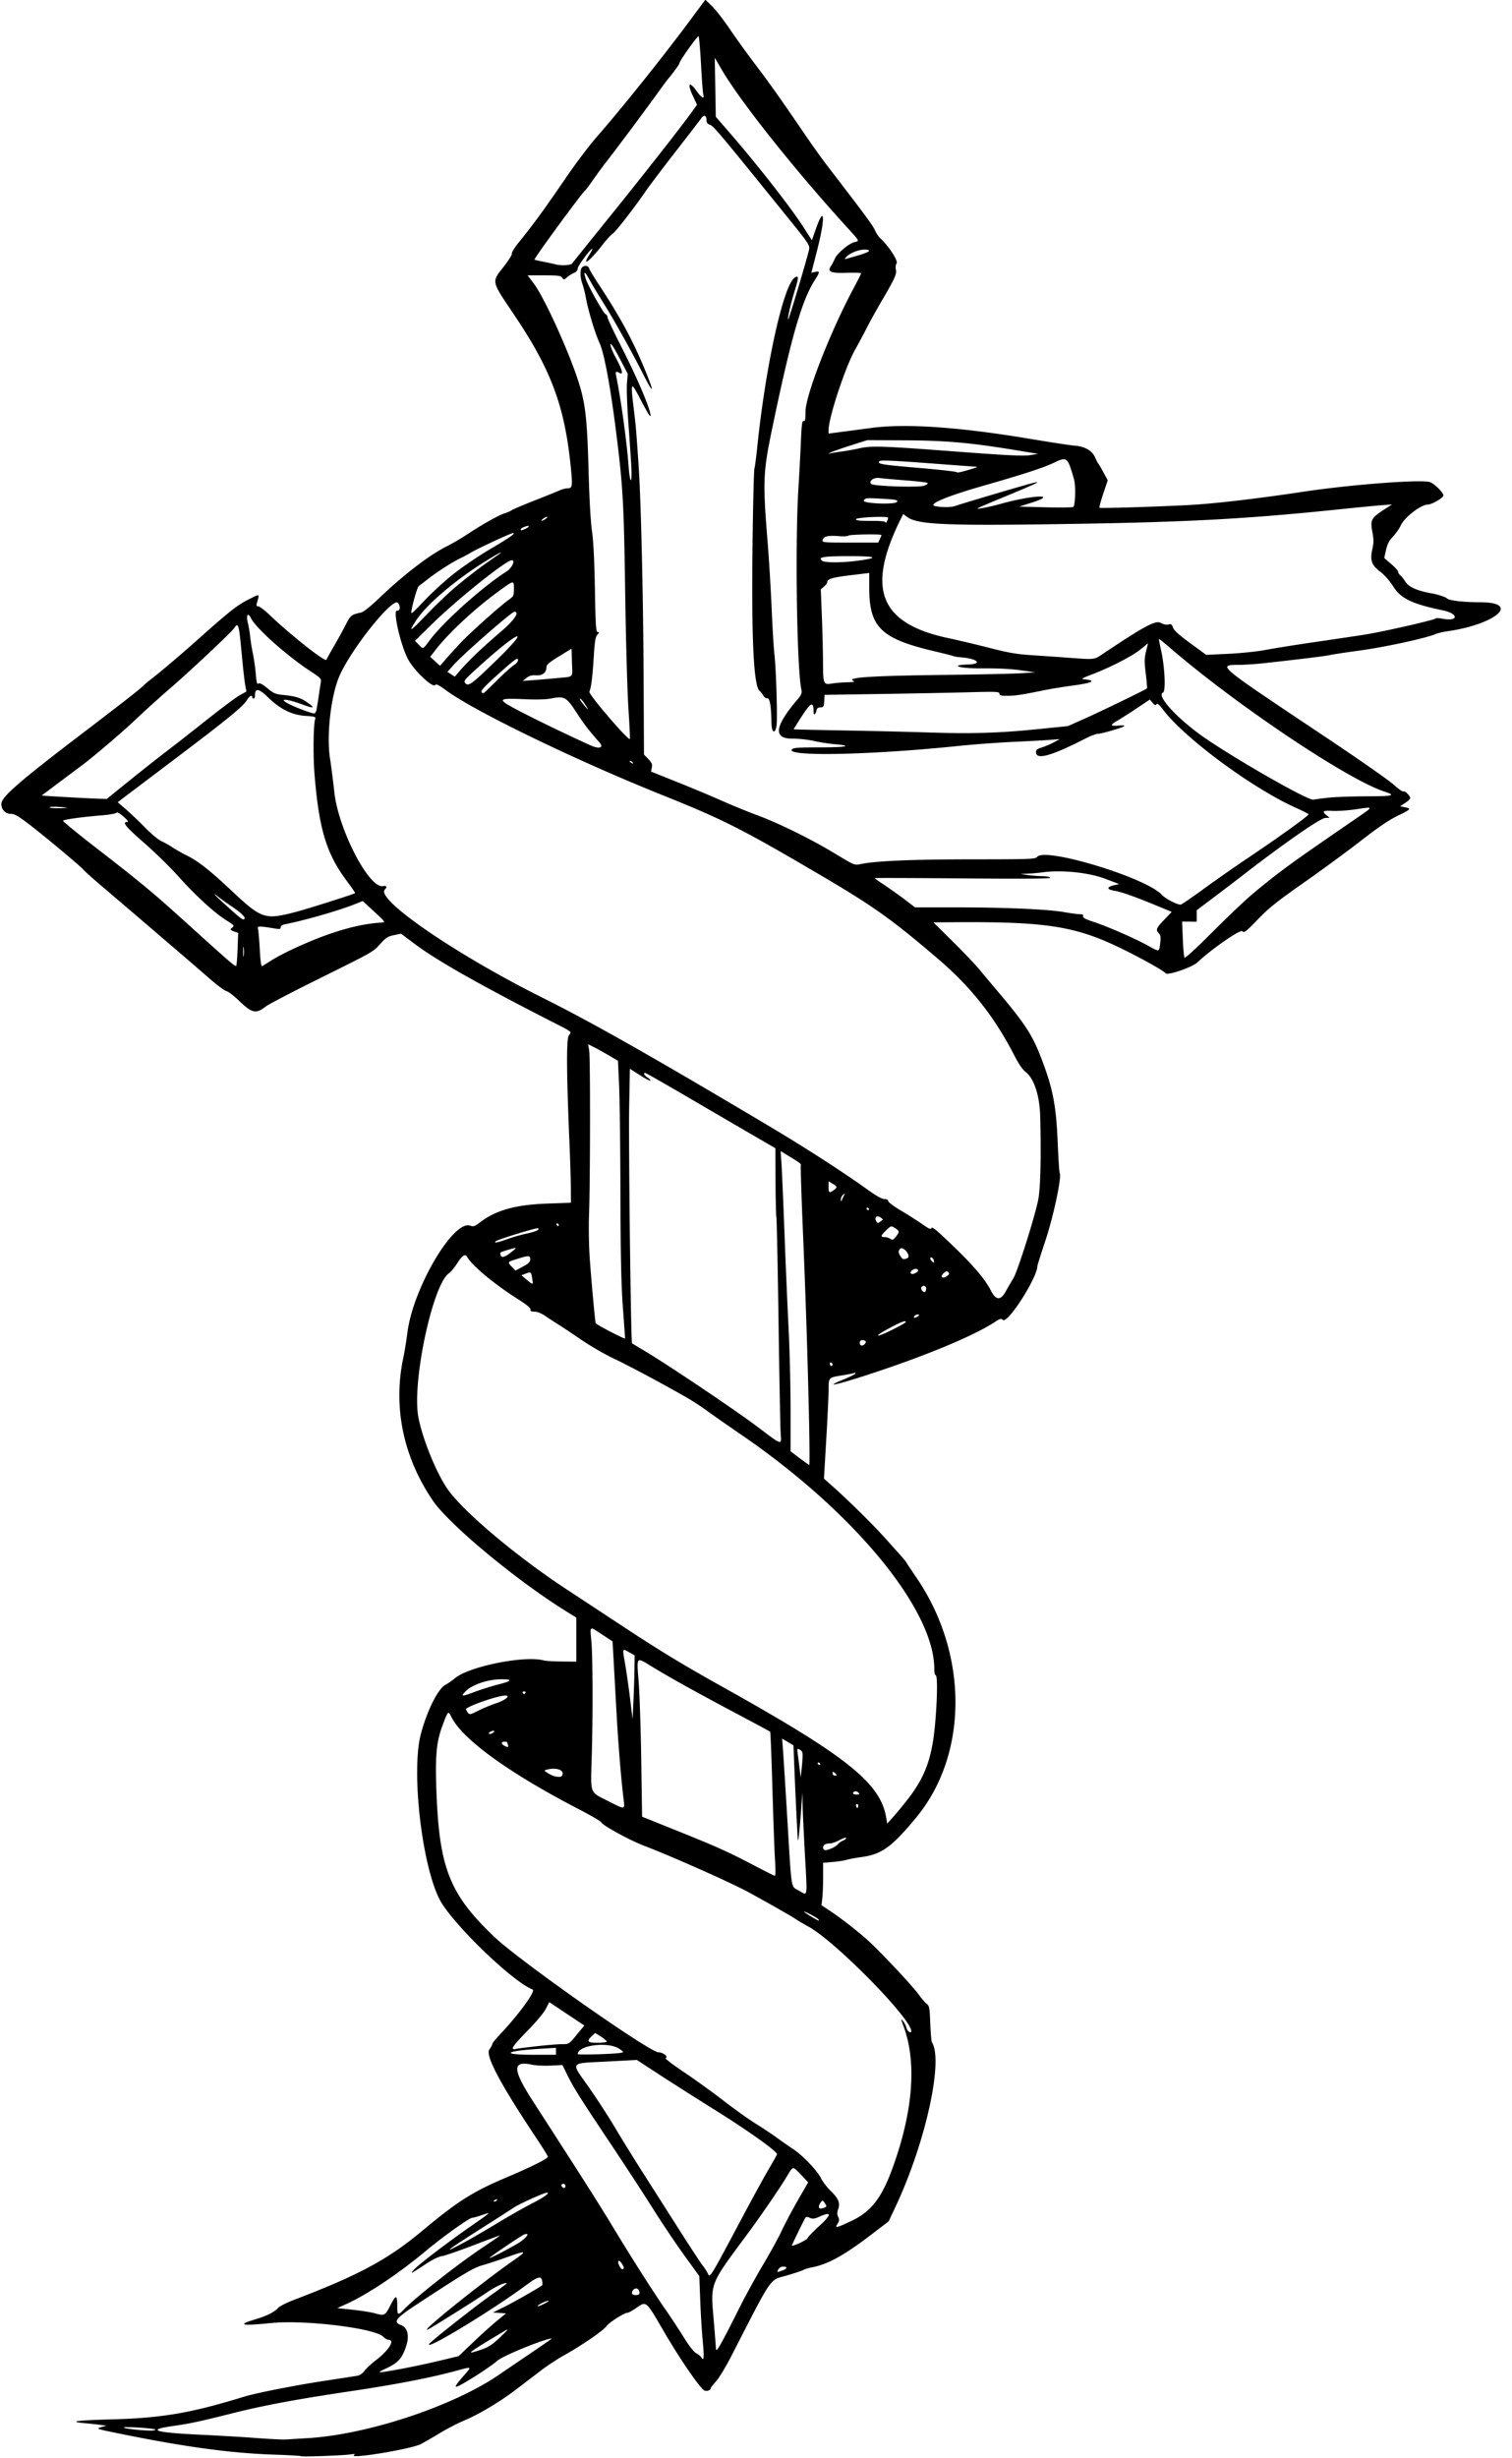 <?xml version="1.0"?>
<svg xmlns="http://www.w3.org/2000/svg" width="1045.313" height="1698.75" viewBox="0 0 1045.313 1698.75">
  <path d="M208.125 1697.58c-.258-.258-8.663-.737-18.68-1.066-30.438-.998-63.261-5.531-110.189-15.218-12.82-2.646-13.076-2.76-8.812-3.922l3.15-.858-4.219-.57c-2.32-.313-7.066-.828-10.547-1.145-12.226-1.111-6.094-2.01 18.055-2.645 34.913-.919 55-4.341 91.623-15.613 8.71-2.68 35.727-7.996 56.963-11.208 10.312-1.56 20.015-3.058 21.562-3.33 1.711-.3 3.691-1.676 5.056-3.515 1.234-1.662 4.73-4.909 7.768-7.215 8.876-6.739 13.474-14.088 8.813-14.088-.861 0-2.553-.987-3.76-2.194-5.891-5.891-54.176-11.775-77.408-9.433-20.821 2.1-24.014 1.354-10.968-2.56 7.914-2.374 13.512-5.186 15.805-7.938.903-1.083 5.774-3.547 10.824-5.476 45.127-17.23 64.98-27.92 88.87-47.851 24.454-20.402 34.715-26.902 58.125-36.82 17.445-7.391 28.594-12.977 28.594-14.327 0-.522-3.721-6.529-8.269-13.347-24.626-36.92-35.116-56.723-32.162-60.718 1.096-1.484 1.994-3.173 1.994-3.754 0-.58 2.466-3.656 5.48-6.835 12.993-13.697 24.783-29.947 22.41-30.883-14.282-5.639-56.372-46.492-64.438-62.545-12.38-24.642-19.563-89.247-12.721-114.418 4.461-16.414 11.867-31.067 17.036-33.706 1.485-.758 4.373-2.77 6.416-4.47 9.916-8.248 48.481-15.948 61.546-12.289 1.231.345 6.774.67 12.317.721l10.079.094-.008-15.234-.008-15.235-6.404-3.95c-34.381-21.208-81.517-60.295-92.856-76.999-20.502-30.204-27.592-64.89-20.245-99.05.776-3.61 2.017-11.293 2.759-17.074 3.925-30.614 31.732-77.93 43.364-73.79 2.28.81 3.159.517 6.835-2.286 11.09-8.455 24.518-12.19 46.64-12.975l16.173-.574-.036-9.932c-.02-5.463-.433-19.214-.916-30.558-2.088-48.967-2.246-72.396-.507-75.05 1.983-3.027 3.564-1.81-14.063-10.829-48.987-25.066-77.478-41.257-92.637-52.645l-9.254-6.95-4.934 1.018c-4.196.867-5.595 1.755-9.348 5.94-5.156 5.748-4.013 5.101-44.555 25.211-17.273 8.568-32.883 16.727-34.687 18.13-6.876 5.35-9.452 4.773-18.75-4.192-3.352-3.232-7.181-6.127-8.51-6.435-1.329-.307-6.602-4.233-11.719-8.724-8.677-7.617-45.273-38.995-73.068-62.651-6.658-5.666-12.753-11.082-13.545-12.036-2.136-2.572-25.846-22.458-37.351-31.327-7.816-6.024-10.698-7.73-13.073-7.734-4.006-.008-6.797-2.842-6.797-6.902 0-4.724 11.94-15.153 54.375-47.498 29.472-22.463 41.54-31.866 43.125-33.6.774-.847 3.305-3.001 5.625-4.787 7.175-5.524 20.527-16.858 33.75-28.652 20.916-18.654 26.375-22.943 34.086-26.777 8.072-4.014 7.574-4.249 5.656 2.662-.443 1.595-.193 2.11 1.021 2.11.884 0 4.414 2.688 7.844 5.973 14.25 13.647 38.602 32.865 39.237 30.964.189-.567 2.527-4.786 5.194-9.375 2.668-4.589 6.345-11.273 8.172-14.854 3.364-6.593 3.775-6.919 10.675-8.447 1.611-.357 6.633-4.378 12.69-10.16 16.954-16.183 34.407-29.535 46.582-35.633 3.644-1.826 10.036-5.568 14.205-8.316 10.65-7.02 21.67-13.204 25.84-14.497 1.95-.605 4.07-1.536 4.713-2.07.642-.532 7.695-3.535 15.673-6.673 7.979-3.137 15.891-6.328 17.585-7.09 1.693-.761 4.132-1.385 5.42-1.385 3.445 0 3.61-1.493 1.913-17.388-4.298-40.248-13.72-65.163-38.657-102.21-16.268-24.169-15.936-22.692-7.53-33.456 3.44-4.406 6.04-8.58 5.776-9.276-.264-.695 1.949-4.232 4.916-7.861 9.112-11.142 18.153-23.52 31.472-43.09 7.019-10.313 16.83-23.39 21.804-29.063 17.645-20.122 46.807-56.567 65.923-82.387l9.635-13.013 4.671 4.575c2.57 2.517 8.088 9.638 12.263 15.825 4.174 6.188 12.084 17.157 17.577 24.375 9.68 12.72 17.868 24.285 35.184 49.688 4.57 6.703 11.068 15.773 14.44 20.156 25.648 33.329 31.506 41.244 33 44.59.937 2.094 2.579 4.601 3.65 5.571 5.727 5.183 12.55 15.597 11.413 17.42-.624.999-.87 2.875-.545 4.167.777 3.098-.497 5.985-9.294 21.065-4.06 6.96-8.866 15.61-10.68 19.218-1.813 3.61-5.54 10.57-8.28 15.47-6.81 12.168-18.23 46.84-18.24 55.379l-.004 2.411 8.672-1.138c4.77-.627 14.156-1.87 20.86-2.763 24.006-3.198 60.747-.66 110.156 7.61 14.18 2.373 27.68 4.437 30 4.586 7.241.465 12.46 3.37 14.544 8.094.996 2.256 2.062 4.312 2.37 4.57.308.258 1.875 2.919 3.48 5.914l2.921 5.444-3.132 9.32c-1.723 5.126-2.856 9.468-2.517 9.648.997.532 50.914-1.112 66.709-2.197 17.39-1.195 45.252-4.538 74.062-8.888 32.297-4.875 80.077-8.57 87.319-6.753 3.165.794 10.232 7.852 9.575 9.563-.712 1.856-8.214 6.074-10.81 6.078-4.706.007-16.177 8.891-18.671 14.46-.941 2.1-3.328 5.518-5.304 7.597-2.702 2.841-3.9 5.152-4.832 9.313l-1.239 5.535 4.794 4.13c2.636 2.272 4.793 4.673 4.793 5.337 0 .664.69 1.78 1.534 2.48.844.7 2.506 2.812 3.693 4.694 2.187 3.464 8.54 6.201 18.21 7.847 3.869.658 9.647 2.564 10.313 3.4 1.185 1.49 11.514 2.703 22.994 2.703 28.616 0 10.591 15.489-23.462 20.16-2.579.354-6.165 1.265-7.97 2.024-6.577 2.768-34.648 8.826-51.562 11.127-9.539 1.298-19.031 2.739-21.093 3.201-3.335.748-20.663 2.878-46.118 5.668-4.739.52-11.7.995-15.468 1.056-16.243.263-18.655-1.783 59.242 50.254 22.43 14.983 43.41 29.638 46.625 32.566 3.214 2.928 6.285 5.052 6.823 4.719 1.006-.622 4.599 3.017 4.634 4.694.01.516-1.557 1.968-3.484 3.229l-3.504 2.29 3.094.648c4.87 1.018 4.592 1.365-4.67 5.865-6.203 3.014-13.632 8.054-25.612 17.376-9.281 7.222-27 20.224-39.375 28.893-18.494 12.955-24.155 17.474-31.794 25.377-8.427 8.72-9.438 9.486-10.843 8.215-1.478-1.338-21.568 12.641-30.957 21.542-3.535 3.351-20.627 9.234-21.95 7.555-1.447-1.839-15.797-9.9-30.081-16.9-31.97-15.665-52.053-18.87-115.386-18.417l-15.073.108 13.491 13.36c7.42 7.347 15.749 16.1 18.508 19.453 2.759 3.351 7.268 8.746 10.019 11.989 22.405 26.404 26.67 33.057 34.065 53.145 6.701 18.2 8.816 29.86 9.82 54.156.464 11.211 1.096 20.793 1.405 21.294 1.48 2.396-4.331 29.811-9.802 46.236-3.103 9.315-5.645 17.391-5.65 17.948-.068 8.017-20.484 39.94-23.789 37.197-1.311-1.088-2.04-.93-5.135 1.118-14.747 9.76-48.285 23.709-88.615 36.858-22.083 7.2-30.493 8.85-16.736 3.284 4.26-1.724 8.021-3.578 8.357-4.12.363-.588.048-.771-.777-.455-.762.293-4.734 1.065-8.826 1.715-8.819 1.403-8.818 1.401-8.814 9.79.002 3.61-.72 18.918-1.605 34.018l-1.61 27.455 6.514 5.782c10.635 9.442 28.22 26.834 36.267 35.87 4.133 4.641 8.83 9.882 10.437 11.646 1.607 1.765 3.347 3.94 3.866 4.834.519.893 3.63 5.564 6.913 10.378 35.988 52.764 35.866 122.173-.293 165.799-16.92 20.414-23.803 25.371-37.87 27.271-3.95.534-8.543 1.39-10.207 1.902-1.663.513-5.987 1.18-9.609 1.484l-6.585.552-.008 9.943c-.005 5.468-.263 12.065-.575 14.66l-.567 4.719 5.497 3.63c9.38 6.196 23.012 17.026 29.872 23.732 11.29 11.037 28.448 29.563 31.909 34.453 1.823 2.577 4.249 5.399 5.39 6.271 1.898 1.452 2.114 2.602 2.552 13.594.264 6.604.772 12.463 1.13 13.02 8.128 12.637-4.446 69.616-25.03 113.419l-4.871 10.369-11.634 8.882c-19.327 14.756-30.38 20.857-41.546 22.932-2.014.375-4.65 1.193-5.856 1.819-1.207.626-6.457 2.36-11.667 3.853-11.958 3.426-9.199-.607-38.058 55.632-3.823 7.449-8.615 15.35-10.65 17.557-2.035 2.208-3.7 4.4-3.7 4.872 0 1.2-2.535 2.044-4.211 1.4-2.752-1.055-17.078-21.895-28.133-40.923-12.47-21.466-11.964-21.039-19.09-16.137-2.624 1.805-5.268 3.282-5.875 3.282-2.322 0-12.631 6.527-14.669 9.287-2.388 3.236-17.087 13.32-29.412 20.18-4.46 2.482-11.632 7.205-15.938 10.496-4.305 3.29-11.834 9.04-16.73 12.775-11.45 8.737-25.815 17.355-36.123 21.67-4.48 1.875-12.212 5.879-17.185 8.897-4.972 3.019-10.829 6.399-13.014 7.511-6.747 3.435-50.015 10.566-46.182 7.612 1.106-.853.606-.965-2.344-.526-5.248.78-33.649 1.81-34.219 1.24zm4.219-12.421c41.363-2.388 100.614-21.958 132.489-43.76 3.959-2.708 13.92-9.474 22.136-15.036 8.216-5.562 14.755-10.111 14.531-10.109-4.625.047-33.544 11.795-37.454 15.216-2.566 2.245-9.38 7.016-15.141 10.603-15.9 9.899-16.998 9.953-8.753.431 6.317-7.293 6.727-7.024-5.648-3.704-17.551 4.71-41.012 9.251-70.285 13.605-38.923 5.789-61.514 9.985-83.364 15.486-22.903 5.766-29.351 7.147-41.229 8.826-18.682 2.641-13.016 4.513 18.186 6.01 12.118.58 27.938 1.487 35.157 2.014 17.026 1.243 22.705 1.498 26.718 1.201 1.805-.133 7.5-.486 12.657-.783zm-105.047-5.977c-1.01-.926-22.594-2.292-21.673-1.37.73.73 10.521 1.886 17.454 2.06 2.955.074 4.734-.217 4.219-.69zm169.816-41.889c7.174-1.317 19.101-3.847 26.505-5.624l13.462-3.23 9.893-9.445c5.441-5.195 12.809-11.84 16.372-14.766l6.48-5.322-4.522-.316-4.522-.316 7.969-3.93c7.194-3.547 26.25-14.492 26.25-15.077 0-6.855-1.903-6.81-11.482.268-23.853 17.626-69.946 45.556-66.811 40.484 1.136-1.837 32.011-26.191 43.35-34.194 5.79-4.085 10.407-7.548 10.26-7.695-.936-.936-7.887 2.27-13.817 6.371-5.557 3.844-32.916 21.079-39.313 24.765-12.18 7.019 33.165-29.759 58.503-47.45 9.053-6.32 8.268-6.593-5.146-1.784-5.885 2.11-13.471 4.605-16.857 5.545-6.25 1.734-12.35 5.356-44.703 26.54-15.267 9.997-17.444 12.67-12.002 14.74 5.791 2.201 6.553 9.389 2.04 19.246-2.395 5.234-5.123 7.605-12.923 11.236-6.275 2.921-5.124 2.917 11.014-.046zm208.616-20.48c-.55-5.724-1.286-17.894-1.635-27.046l-.634-16.638-10.358-14.3c-5.697-7.863-15.367-22.266-21.49-32.004-6.121-9.739-19.887-30.833-30.59-46.875-20.978-31.444-24.531-37.116-29.165-46.562l-3.014-6.142-8.187.391c-4.502.215-10.42-.087-13.15-.673-13.483-2.892-13.232 3.357 1.02 25.422 33.417 51.734 45.57 70.831 54.759 86.051 13.016 21.561 28.854 46.432 36.96 58.042 3.39 4.852 8.94 13.29 12.335 18.75 3.847 6.188 7.127 10.394 8.706 11.167 1.393.681 3.044 2.069 3.67 3.083 1.76 2.854 1.956-.357.773-12.666zm-139.787-1.59c4.765-4.5 5.97-6.006 3.745-4.68-27.19 16.199-28.648 17.327-17.574 13.604 5.741-1.93 7.897-3.321 13.829-8.923zm165.203-20.067c4.136-8.25 11.53-21.727 16.428-29.948 4.9-8.222 10.683-18.769 12.852-23.438 2.169-4.669 7.174-14.109 11.124-20.978l7.18-12.489-4.813-5.089c-5.94-6.281-5.55-6.312-9.783.77-5.218 8.73-18.24 27.705-28.471 41.485-24.813 33.421-24.424 32.441-22.383 56.428.87 10.214 1.62 19.837 1.667 21.384.098 3.24 2.998-1.795 16.2-28.125zm-241.078-2.113c3.805-7.467 4.582-7.15 4.608 1.879.015 5.232.598 5.443 4.29 1.548 8.084-8.527 37.844-31.93 55.52-43.66 6.473-4.296 11.505-7.81 11.182-7.81-.323 0-8.801 3.15-18.84 7.002-10.04 3.85-19.726 7.163-21.525 7.362-1.943.214-6.446 2.45-11.084 5.505-10.455 6.885-11.088 7.177-7.812 3.6 3.269-3.568 23.167-18.735 39.375-30.012 14.233-9.903 14.13-9.8 7.562-7.54-3.031 1.042-6.113 1.895-6.85 1.895-1.967 0-20.496 13.22-31.954 22.798-18.75 15.675-40.23 30.038-54.896 36.71l-6.451 2.934 10.67 1.135c5.868.625 12.779 1.73 15.357 2.456 6.699 1.887 7.017 1.717 10.848-5.802zm109.233-2.806c-.565-.565-6.827 2.293-7.535 3.438-.358.58 1.268.122 3.615-1.018 2.346-1.14 4.11-2.23 3.92-2.42zm62.708-4.886c.305-.495.028-1.744-.616-2.775-1.292-2.07-4.517-.347-4.517 2.413 0 1.439 4.28 1.74 5.133.362zm70.772-52.07c7.4-13.922 15.92-29.465 18.932-34.54 3.011-5.075 5.475-9.533 5.475-9.905 0-1.926-20.086-16.29-41.25-29.498-13.148-8.205-31.052-19.576-39.785-25.268l-15.88-10.35-21.11 1.114c-25.837 1.364-24.713-.236-12.278 17.48 5.716 8.144 13.925 20.779 18.243 28.078 4.317 7.3 13.085 21.482 19.482 31.518a82608.1 82608.1 0 0125.06 39.34c7.385 11.602 14.603 22.597 16.039 24.435 1.436 1.838 3.126 4.472 3.756 5.855 1.367 3 1.482 2.813 23.316-38.259zm28.018 36.002c3.522-1.228 3.874-2.72.641-2.72-1.351 0-2.727.778-3.314 1.874-1.171 2.189-1.175 2.187 2.673.846zm-109.569-2.017c-.011-.645-.846-2.227-1.854-3.516-2.083-2.663-2.744-.564-.905 2.874 1.09 2.037 2.791 2.432 2.76.642zm-73.857-16.347c6.317-3.633 9.923-8.417 4.889-6.486-1.855.712-23.824 15.528-23.824 16.068 0 .619 9.99-4.437 18.935-9.582zm-36.291-1.176c4.726-2.548 15.15-8.606 23.166-13.462 8.015-4.857 19.056-11.104 24.534-13.884 8.026-4.072 12.653-7.758 8.446-6.727-3.147.77-18.607 7.81-21.567 9.82-1.996 1.356-11.433 7.413-20.973 13.46-26.887 17.047-30.452 19.874-13.607 10.793zm237.17-2.771c.267-.842 3.653-4.4 7.523-7.906 9.28-8.404 9.616-10.93.945-7.095-3.679 1.628-4.87 1.783-6.83.89-1.86-.847-2.553-.817-3.193.138-.953 1.422-9.196 18.381-9.196 18.92 0 1.096 10.343-3.664 10.75-4.947zm30.499-12.046c13.574-6.412 20.881-15.902 28.5-37.012 14.011-38.817 16.605-72.534 7.486-97.289-2.018-5.48-2.058-5.857-.4-3.75 1.014 1.29 2.104 3.504 2.422 4.922.473 2.108 3.242 3.866 3.242 2.058 0-8.72-52.32-61.946-71.03-72.26-3.472-1.913-7.368-4.201-8.658-5.084-3.098-2.12-17.2-10.163-32.547-18.563-12.007-6.572-52.4-24.549-72.452-32.245-10.225-3.924-28.89-14.163-29.71-16.297-.258-.673-7.284-4.752-15.614-9.064-47.704-24.698-80.066-48.068-87.792-63.399-2.437-4.834-2.371-4.898-6.574 6.501-4.06 11.012-4.877 21.192-3.796 47.337 2.106 50.942 9.494 69.013 40.082 98.042 17.298 16.416 107.2 79.615 113.255 79.615 3.239 0 7.25 3.202 4.971 3.968-.676.228 4.888 4.506 12.365 9.507 7.477 5 19.885 13.945 27.573 19.877 7.689 5.93 17.814 13.152 22.5 16.047 4.687 2.895 11.474 7.418 15.083 10.05 3.61 2.634 8.383 5.968 10.607 7.41 6.381 4.136 16.566 14.717 19.214 19.96 1.33 2.632 4.313 6.593 6.629 8.8 5.474 5.217 6.889 8.535 5.398 12.659-.854 2.362-.86 3.65-.021 5.49.9 1.977.807 2.844-.523 4.875-2.036 3.107-.75 2.824 9.79-2.155zm-18.486-12.138c-1.459-2.227-1.62-2.266-2.781-.678-2.344 3.206-1.609 5.111 1.548 4.01 2.726-.95 2.75-1.017 1.233-3.332zm-226.677-2.152c.329-.532-.048-.689-.882-.369-1.624.623-1.921 1.295-.573 1.295.485 0 1.14-.417 1.455-.926zm47.35-9.855a1.41 1.41 0 00-1.406-1.406c-1.464 0-1.86 1.109-.781 2.187 1.079 1.08 2.188.683 2.188-.78zm-6.562-93.033v-2.39l-10.547.634c-25.357 1.526-28.201 4.182-4.453 4.16l15-.014v-2.39zm44.905 1.047c2.188-.45 2.157-.526-1.122-2.754-7.59-5.157-28.506-2.539-28.753 3.6-.03.741 25.709.013 29.875-.846zm-58.03-4.561c6.96-.78 14.787-1.42 17.391-1.42 4.715 0 4.758-.03 10.037-6.446l5.301-6.444-12.132-8.082-12.133-8.082-2.34 4.618c-1.352 2.667-6.706 9.078-12.67 15.169-10.36 10.581-12.256 13.483-8.22 12.578 1.16-.26 7.805-1.111 14.766-1.891zm48.16-3.1c.251-.407-1.434-1.936-3.744-3.398l-4.202-2.658-2.294 2.156c-3.851 3.617-3.025 4.641 3.743 4.641 3.322 0 6.245-.333 6.496-.74zm146.36-84.59c-.664-1.074-9.832-5.897-9.832-5.172 0 .414 9.41 6.097 10.133 6.12.16.01.024-.422-.3-.947zm-9.306-45.155c-.806-14.6-1.527-30.131-1.604-34.514l-.138-7.969-.666 9.375c-1 14.067-2.001 24.086-2.37 23.717-.276-.276-1.836-32.451-2.85-58.76l-.267-6.918-3.924-2.34-3.923-2.34.564 7.383c.31 4.06 1.65 25.313 2.975 47.227 3.168 52.34 2.32 47.126 8.211 50.534 6.078 3.516 5.715 5.832 3.992-25.395zm-20.638 4.627c-.38-5.801-1.196-28.143-1.814-49.65-.618-21.506-1.316-39.279-1.552-39.495-.236-.217-10.554-5.77-22.929-12.34-28.489-15.127-45.12-24.347-57.915-32.106-12.275-7.443-11.456-8.32-10.03 10.73.647 8.664 1.435 33.01 1.749 54.103l.571 38.351 22.5 9.038c28.844 11.586 37.167 15.313 54.375 24.35 7.735 4.06 14.44 7.425 14.9 7.475.482.053.544-4.371.145-10.456zm39.126-8.527c1.66-.694 3.632-2.003 4.384-2.91.753-.907 2.335-2.017 3.516-2.466 1.181-.45 2.148-1.26 2.148-1.8 0-.541-2 .082-4.446 1.383-2.445 1.302-5.363 2.367-6.485 2.367-3.274 0-5.006 1.007-5.006 2.912 0 2.095 1.744 2.247 5.889.514zm53.243-34.725c11.507-15.031 16.124-27.85 18.215-50.57 1.62-17.602 1.846-34.381.465-34.381-.516 0-.944-2.004-.951-4.454-.128-41.1-55.545-108.342-133.112-161.511-10.054-6.892-21.234-14.704-24.843-17.36-3.61-2.654-9.938-6.736-14.063-9.069-19.414-10.98-39.749-21.823-49.68-26.49-6.003-2.82-16.054-8.64-22.336-12.934-6.282-4.293-13.32-8.97-15.64-10.394-2.32-1.424-6.323-4.04-8.896-5.814-3.017-2.08-5.776-3.224-7.775-3.224-2.326 0-3.03-.373-2.823-1.495.184-.999-2.537-3.271-8.202-6.85-16.688-10.542-32.009-23.249-35.585-29.515-1.385-2.426-3.325-1.143-7.031 4.65-1.805 2.821-4.264 5.784-5.466 6.583-11.296 7.523-25.775 75.294-21.247 99.455 2.728 14.559 11.834 37.242 19.7 49.076 10.057 15.127 47.284 46.66 82.117 69.559 7.419 4.877 24.247 15.957 37.395 24.622 27.74 18.282 43.14 27.642 71.72 43.591 85.455 47.69 108.535 66.147 112.503 89.973l.696 4.182 4.59-5.12c2.524-2.814 7.136-8.444 10.249-12.51zm-197.064.932c-1.846-15.337-3.747-38.837-5.013-61.977-.761-13.922-1.665-30.255-2.007-36.296l-.623-10.983-7.392-4.854c-8.833-5.798-8.255-6.18-7.251 4.789.974 10.644 1.098 51.621.241 79.77-.798 26.23-1.54 24.126 10.698 30.339 12.733 6.464 12.224 6.5 11.347-.788zm161.935 3.433c-.953-.953-1.739.482-.957 1.747.59.956.811.956 1.129 0 .217-.651.14-1.44-.172-1.75zm.418-8.167c-.617-.743-1.723-1.12-2.459-.837-2.202.845-1.514 2.188 1.121 2.188 2.034 0 2.265-.234 1.338-1.351zm-204.99-11.612c2.31-3.74-3.544-6.108-10.497-4.246-2.05.55-1.979.69 1.406 2.77 3.561 2.19 8.185 2.94 9.09 1.476zm166.404-13.489c.078-2.663-.37-3.736-1.907-4.558-1.957-1.047-1.993-.958-1.395 3.483.337 2.507.916 7.089 1.285 10.183l.672 5.625.622-5.625c.342-3.094.667-7.192.723-9.108zm23.54 12.972c0-.194-.633-.879-1.407-1.52-1.151-.956-1.406-.892-1.406.354 0 .836.633 1.52 1.406 1.52.774 0 1.407-.159 1.407-.353zm-11.25-7.559c0-.227-.422-.674-.938-.993-.516-.318-.938-.132-.938.414s.422.993.938.993.938-.187.938-.414zm-215.994-13.257c-.313-.816-.569-1.66-.569-1.875 0-.216-.844-.392-1.875-.392-2.313 0-2.437 1.454-.234 2.737 2.381 1.388 3.327 1.222 2.678-.47zm-9.447-9.583c-.722-.722-4.256.918-3.748 1.74.299.483 1.297.368 2.314-.267.984-.614 1.63-1.277 1.434-1.473zm96.892-42.902l.111-9.437-3.812-2.142c-4.858-2.73-4.716-3.167-2.714 8.36.94 5.414 2.477 16.171 3.414 23.906l1.706 14.062.592-12.656c.326-6.96.642-16.903.703-22.093zm-107.73 28.67c3.05-1.54 8.627-3.835 12.395-5.101 6.185-2.079 9.869-5.226 6.117-5.226-5.512 0-28.206 8.017-27.282 9.638 2.365 4.144 1.985 4.114 8.77.689zm13.543-17.967c9.525-2.412 10.256-3.614 2.189-3.599-9.536.018-20.578 3.812-25.043 8.604-3.185 3.419-2.26 3.443 6.448.172 4.597-1.727 11.98-4.056 16.406-5.177zm18.83 5.765c.318-.516-.104-.938-.938-.938-.835 0-1.256.422-.938.938.319.516.74.937.938.937.197 0 .619-.421.937-.937zm196.12-184.922c-.823-40.572-2.34-87.638-4.387-136.085-1-23.672-1.607-43.38-1.35-43.795.436-.707-1-1.736-10.302-7.377l-3.668-2.225.613 9.311c.337 5.122 1.256 26.398 2.04 47.28.786 20.883 2.055 50.343 2.821 65.467.767 15.124 1.394 40.528 1.394 56.453v28.955l6.233 4.72c3.429 2.595 6.443 4.718 6.698 4.718.256 0 .214-12.34-.092-27.422zm-19.712 5.156c-.251-3.996-.904-38.484-1.45-76.64-.547-38.157-1.215-70.64-1.486-72.188-.27-1.547-.539-12.937-.596-25.312l-.104-22.5-16.074-9.334c-8.84-5.134-28.904-16.841-44.585-26.016-15.682-9.175-28.865-16.681-29.297-16.681-1.58 0-.722 1.7 1.64 3.248 1.333.874 2.196 1.817 1.917 2.096-.279.28-3.585-1.463-7.347-3.87l-6.84-4.379-.495 26.062c-.483 25.36 1.176 163.067 1.972 163.713.22.178 4.196 2.576 8.836 5.33 15.56 9.233 62.66 40.892 77.813 52.303 17.884 13.468 16.662 13.151 16.096 4.168zm35.935-47.054c0-.485-.422-1.143-.938-1.461-.515-.319-.937.078-.937.882s.422 1.462.938 1.462c.515 0 .937-.397.937-.883zm22.377-14.438c1.239-1.492.473-2.492-1.908-2.492-1.094 0-1.719.682-1.719 1.875 0 2.138 2.072 2.49 3.627.617zm-165.818-3.664c-.002-.129-.697-9.726-1.546-21.328-1.154-15.77-1.584-35.766-1.703-79.219-.087-31.969-.506-65.6-.93-74.737l-.77-16.613-6.196-3.66c-3.407-2.012-8.041-4.591-10.298-5.732l-4.103-2.073.711 4.533c.822 5.239.726 91.031-.126 113.282-.325 8.497-.101 21.707.517 30.469 1.078 15.279 3.752 44.332 4.108 44.63 2.267 1.904 20.346 11.192 20.336 10.448zm193.992-11.25c.153-1.453-2.513-.506-10.66 3.784-11.758 6.192-11.137 7.598.77 1.745 5.399-2.654 9.85-5.142 9.89-5.529zm9.101-5.114c-.773-.772-3.402.466-3.402 1.602 0 .693.6.68 1.955-.046 1.076-.576 1.727-1.276 1.447-1.555zm60.114-16.292c1.418-2.62 3.7-6.523 5.072-8.672 2.893-4.532 14.914-42.444 17.33-54.655 1.573-7.951 2.097-30.867 1.327-58.001-.397-13.977-4.293-25.787-9.927-30.083-2.19-1.67-4.872-5.568-7.936-11.533-13.596-26.465-29.858-47.13-52.038-66.13-32.84-28.131-45.106-36.856-83.438-59.353-53.239-31.246-65.719-37.548-107.812-54.442-60.398-24.24-130.108-58.021-149.851-72.616-4.68-3.46-6.611-4.42-7.146-3.555-1.622 2.624-15.199-10.332-19.153-18.278-5.204-10.455-10.35-33.537-7.366-33.036 2.177.366 2.626-2.912.734-5.356-3.44-4.444-32.862 32.4-40.71 50.982-5.763 13.641-8.788 40.579-6.334 56.385.84 5.405 2.189 15.929 2.999 23.386 2.808 25.854 24.012 66.804 33.638 64.964 2.561-.49 3.125.54 1.297 2.369-6.646 6.646 49.11 44.907 108.923 74.747 34.32 17.122 76.836 41.22 158.438 89.799 23.211 13.818 50.417 31.39 66.063 42.67 6.247 4.503 10.21 6.736 11.954 6.736 1.667 0 2.607.496 2.607 1.376 0 .756 3.903 3.68 8.672 6.496 4.77 2.816 11.414 7.042 14.766 9.39 4.72 3.307 6.165 3.939 6.412 2.802.224-1.037 2.43.5 7.5 5.225 19.495 18.168 29.12 29.048 33.743 38.14 3.398 6.682 6.71 6.761 10.236.243zm-55.078-1.852c0-1.922-2.28-2.502-3.307-.841-.748 1.21 1.333 3.88 2.475 3.174.457-.282.831-1.333.831-2.333zm-272.433-7.32c-.676-4.229-.886-4.355-4.772-2.86l-2.64 1.015 3.729 3.148c4.409 3.722 4.482 3.696 3.683-1.303zm287.019-1.468c1.44-1.063 1.58-1.587.67-2.51-.915-.928-1.532-.82-3.025.532-3.046 2.756-1.013 4.464 2.355 1.978zm-20.211-3.44c0-1.458-1.84-1.818-3.619-.707-2.705 1.69-1.552 3.795 1.354 2.471 1.245-.568 2.264-1.361 2.264-1.764zm-268.125-7.944c0-2.778-.866-2.813-8.808-.36-7.023 2.169-7.064 2.23-3.79 5.648l2.402 2.508 5.098-2.761c4.011-2.173 5.098-3.246 5.098-5.035zm278.828.205c-.603-1.57-2.266-2.15-2.266-.79 0 .912 2.092 3.095 2.538 2.65.175-.176.053-1.013-.272-1.86zm-17.266-2.166c0-2.98-4.093-6.855-5.701-5.4-1.756 1.59-1.435 3.333 1.236 6.709.887 1.121 4.465.072 4.465-1.309zm-275.093-2.656c2.365-1.804 3.922-3.281 3.46-3.281-1.303 0-10.555 2.84-10.555 3.24 0 3.957 1.95 3.968 7.095.041zm-2.066-9.434c3.663-1.321 9.615-3.024 13.225-3.783 6.263-1.318 8.933-2.565 7.836-3.662-.621-.621-28.088 7.8-29.324 8.99-1.555 1.498 1.313.962 8.263-1.545zm268.679-1.974c2.345-2.981 2.198-3.724-1.133-5.745-2.476-1.502-2.606-1.465-5.835 1.664-3.848 3.73-4.094 4.703-1.193 4.722 1.16.007 2.743.424 3.516.924 2.06 1.33 2.477 1.19 4.645-1.565zm-233.395-7.81c0-.516-.447-.938-.993-.938s-.732.422-.413.938c.318.515.765.937.993.937.227 0 .413-.422.413-.938zm223.994-3.495c.22-.151-.411-.868-1.404-1.594-2.459-1.798-4.532-.186-3.13 2.435.83 1.55 1.23 1.649 2.559.636a89.06 89.06 0 011.975-1.477zm-9.307-7.231c0-.228-.421-.675-.937-.993-.516-.319-.938-.133-.938.413s.422.993.938.993.938-.186.938-.413zm-17.532-9.43c.862-1.677.799-1.74-.595-.59-.858.709-1.527 2.185-1.486 3.282.05 1.37.237 1.554.595.588.287-.773.956-2.25 1.486-3.28zm-7.051-3.804c2.73-1.912 2.634-2.498-.729-4.485l-2.813-1.662v3.803c0 4.192.465 4.5 3.542 2.344zM164.26 655.908l.4-11.124-2.643-.921c-3.041-1.06-3.216-1.519-1.152-3.027 1.272-.93.688-1.59-3.985-4.494-8.374-5.207-21.48-17.141-33.148-30.185-5.799-6.482-16.604-17.07-24.013-23.529-12.837-11.191-15.49-14.454-11.83-14.543 1.152-.028.394-1.135-2.544-3.714-2.65-2.327-4.42-3.296-4.824-2.642-.35.567-5.006 1.387-10.345 1.82-13.488 1.097-26.09 2.84-26.61 3.681-.24.388 9.793 8.63 22.296 18.315 31.307 24.252 39.583 31.101 61.08 50.545 32.027 28.97 35.696 32.156 36.316 31.54.332-.33.783-5.604 1.002-11.722zm23.225 7.96c8.223-5.229 26.65-13.631 40.057-18.264 13.953-4.822 25.624-7.378 36.363-7.964 2.735-.15 2.593-.357-5.156-7.532l-7.969-7.379-4.687 1.894c-11.433 4.62-34.713 11.34-49.453 14.274-1.517.302-2.579 1.128-2.579 2.005 0 1.2-.687 1.379-3.515.92-12.158-1.976-12.736-1.954-12.138.468.305 1.233.848 7.607 1.208 14.166.456 8.314.968 11.737 1.69 11.303.57-.341 3.35-2.093 6.179-3.891zm-18.994-8.773c-.209-1.685-.384-.533-.389 2.561-.006 3.094.165 4.473.38 3.064.213-1.409.218-3.94.01-5.625zm696.456-36.374c5.213-4.484 14.494-11.928 20.625-16.542 9.852-7.415 18.532-13.503 53.629-37.619 10.467-7.192 10.507-7.072-1.757-5.234-5.384.806-12.636 1.31-16.117 1.118-6.744-.372-7.587.237-4.219 3.046l2.11 1.76-2.855.031c-3.419.038-28.295 17.296-57.145 39.645-3.61 2.796-12.258 9.382-19.219 14.636l-12.656 9.551v7.918l-5.05-.047-5.048-.047.483 11.907c.265 6.549.78 12.389 1.145 12.978.41.664 7.486-5.77 18.628-16.938 9.882-9.904 22.232-21.678 27.446-26.163zm-62.872 33.274c.516-4.124.337-5.538-.87-6.87-2.323-2.568-1.929-3.584 3.67-9.454l5.189-5.44-11.986-4.933c-14.492-5.966-23.01-8.92-28.284-9.811-4.786-.809-4.63-2.467.343-3.643l3.588-.849-9.754-3.677c-11.19-4.22-29.687-6.17-42.566-4.487-3.61.472-8.672.928-11.25 1.014l-4.687.156 4.687.73c2.578.401 7.089.767 10.023.812 2.934.045 5.612.53 5.951 1.078.433.702-17.447.845-60.413.485-33.566-.28-61.03-.37-61.03-.196 0 .173 3.06 2.343 6.797 4.822 3.739 2.478 10.022 6.955 13.964 9.948l7.167 5.441 28.927.012c33.864.012 63.175 1.32 74.395 3.32 4.383.78 9.175 1.42 10.648 1.42 1.942.002 2.536.372 2.161 1.349-.382.997 1.475 2.005 7.166 3.886 9.77 3.23 28.114 11.216 37.213 16.2 8.743 4.791 8.178 4.874 8.951-1.313zM169.13 634.831c.625-1.01-3.275-4.618-9.286-8.59-2.578-1.703-6.586-4.574-8.906-6.38-5.666-4.409-1.8-.438 8.437 8.667 8.098 7.202 8.885 7.71 9.755 6.303zm34.878-4.408c8.36-2.168 40.659-12.398 41.486-13.14.186-.166-2.445-4.017-5.846-8.558-14.002-18.694-19.174-35.877-22.226-73.836-1.06-13.198-.759-34.778.534-38.122.498-1.288-.452-1.58-6.368-1.96-9.715-.623-17.592-4.448-26.12-12.68-6.829-6.593-9.218-6.855-9.218-1.01 0 .932-.422 1.696-.938 1.696a.94.94 0 01-.937-.938c0-1.97-2.015-.808-3.778 2.18-2.323 3.938-13.489 13.125-43.879 36.101a321611.22 321611.22 0 01-34.702 26.235l-10.64 8.042 5.952 5.17c3.274 2.845 9.224 8.525 13.222 12.624 3.997 4.098 8.953 8.205 11.012 9.127 2.06.922 5.538 2.876 7.732 4.343 2.193 1.466 6.741 4.034 10.107 5.707 7.656 3.803 15.95 10.35 30.832 24.337 20.59 19.35 22.85 20.109 43.775 14.682zm627.635-15.681c7.948-5.814 21.2-15.098 29.45-20.631 23.151-15.526 44.113-30.61 43.594-31.368-.257-.377-4.405-2.458-9.217-4.625-29.783-13.413-76.61-48.042-91.33-67.54-2.778-3.678-4.033-4.718-4.62-3.83-.621.938-1.243.701-2.688-1.022l-1.88-2.243-9.117 6.087c-5.014 3.348-11.223 7.306-13.797 8.794-5.053 2.921-4.444 3.684 2.416 3.03 2.009-.191 3.265.012 2.82.457-1.063 1.063-15.831 5.337-18.441 5.337-1.125 0-4.943 1.48-8.486 3.29-23.635 12.074-34.097 14.96-34.097 9.405 0-1.643.847-2.34 3.984-3.277 2.192-.655 5.883-2.216 8.203-3.47l4.22-2.278-7.054.528c-3.879.29-15.48.921-25.781 1.402-10.3.48-26.955 1.724-37.01 2.764-60.475 6.258-119.536 7.507-115.33 2.44.987-1.191 4.225-1.43 19.407-1.43 18.294 0 23.328-1.08 10.205-2.188-3.868-.327-10.315-1.34-14.329-2.25-4.013-.91-10.7-1.632-14.86-1.603-13.363.092-12.48-8.223 2.794-26.302 3.515-4.16 3.885-5.042 3.291-7.834-3.107-14.613-4.36-101.277-2.008-138.885.596-9.54 1.366-24.011 1.71-32.16.505-11.946.874-14.722 1.905-14.327 1.008.387 1.278-.97 1.278-6.42 0-11.487 17.433-56.032 33.825-86.428 2.537-4.704 4.612-8.864 4.612-9.244 0-.38-4.482-.54-9.96-.353-10.896.37-13.602-.768-10.899-4.584.64-.902 1.834-3.2 2.655-5.105 1.648-3.825 9.627-10.535 13.751-11.564 3.422-.854 3.663-.385-5.228-10.149-36.375-39.941-73.738-86.924-86.566-108.851l-4.916-8.405.358 20.409.358 20.408 8.31 9.559c20.334 23.391 43.356 52.787 52.513 67.052l5.613 8.743 2.709-7.741c6.08-17.374 6.702-8.002.958 14.434l-4.03 15.744 2.656-.584c3.373-.74 3.334.011-.301 5.71-9.056 14.2-16.343 39.57-29.473 102.606-6.271 30.107-6.525 36.424-3.15 78.281.997 12.375 2.258 33.047 2.802 45.938.543 12.89 1.395 27.023 1.892 31.406 1.244 10.958 2.255 45.686 1.455 49.952-1.127 6.006-3.364 4.482-3.483-2.374-.202-11.617-1.15-17.135-2.896-16.845-.886.147-2.097-.684-2.732-1.875-.626-1.177-1.727-2.573-2.445-3.103-4.541-3.35-6.022-39.969-4.764-117.808.314-19.434.8-35.705 1.08-36.158.28-.452 1.185-7.333 2.013-15.29 5.892-56.63 18.222-111.975 25.972-116.579 2.738-1.626 2.727-.175-.068 8.918-2.881 9.373-5.208 19.513-4.614 20.106.449.45 13.986-44.96 14.544-48.788.358-2.45-1.016-4.578-10.68-16.538-51.105-63.248-55.295-68.268-57.73-69.15-1.874-.678-2.578-1.572-2.578-3.27 0-3.239-1.739-3.998-3.476-1.517-.799 1.14-8.847 11.592-17.886 23.227-9.039 11.636-18.334 23.933-20.657 27.327-7.926 11.586-20.84 28.19-23.052 29.639-1.215.796-4.226 4.068-6.692 7.27-8.71 11.316-14.917 16.08-9.247 7.097 1.317-2.086 2.252-3.936 2.077-4.11-.758-.759-10.13 11.796-10.13 13.57 0 1.252-.935 2.362-2.578 3.06-1.418.603-3.561 1.966-4.763 3.027-2.063 1.823-2.252 1.84-3.385.29-1.028-1.406-2.822-1.64-12.543-1.64h-11.343l4.415 5.879c6.816 9.075 22.573 43.31 29.83 64.815 5.641 16.712 6.877 26.775 7.896 64.306.524 19.298 1.43 35.381 2.352 41.718.993 6.827 1.679 20.373 2.028 40.078.458 25.79.72 29.766 1.955 29.766 1.192 0 1.15.306-.253 1.856-1.358 1.5-1.843 4.514-2.526 15.703-.81 13.249-1.742 20.65-2.986 23.691-.7 1.714 26.821 33.83 27.99 32.661.19-.19-.271-9.832-1.026-21.425-.754-11.594-1.757-47.658-2.227-80.142-.89-61.406-1.534-72.898-6.145-109.688-4.05-32.328-8.334-55.4-11.612-62.555-3.165-6.908-7.824-22.352-9.41-31.195-.555-3.093-1.617-7.312-2.36-9.375-1.666-4.622-1.81-10.03-.309-11.531 1.73-1.73 4.307-1.336 4.973.762.33 1.038 3.497 6.285 7.04 11.66 15.085 22.889 24.166 39.937 32.921 61.804 5.262 13.142 4.108 12.91-2.701-.544-8.142-16.086-20.328-37.887-27.961-50.022-3.548-5.64-7.821-12.785-9.496-15.879-3.06-5.65-4.036-5.375-1.99.563 1.75 5.084 12.11 23.434 13.539 23.983.715.274 1.3 1.222 1.3 2.106 0 .884 4.604 10.648 10.231 21.697 9.4 18.454 17.656 37.523 19.254 44.464 1.038 4.507-.787 1.913-6.948-9.876-6.526-12.488-6.701-12.167-4.286 7.848 1.41 11.678 1.604 13.979 3.292 39.059 1.608 23.889 3.147 89.823 3.412 146.149l.248 52.868 2.996 3.09c2.45 2.528 2.894 3.6 2.438 5.88l-.558 2.79 17.871 7.15c9.83 3.932 23.84 9.796 31.133 13.03 7.293 3.235 18.323 7.748 24.51 10.028 14.872 5.48 37.476 16.636 53.87 26.584 12.954 7.86 13.346 8.024 17.193 7.202 10.425-2.226 35.187-3.296 77.063-3.33 40.848-.032 44.152-.154 45.287-1.675 5.173-6.928 74.803 14.118 86.004 25.995 2.699 2.861 10.203 6.852 13.165 7 .56.028 7.52-4.705 15.468-10.52zM45.937 558.174c-5.596-.704-11.976-.774-11.575-.127.24.387 3.47.64 7.178.563 3.708-.078 5.687-.274 4.397-.436zm872.813-6.88c4.383-.467 16.115-.878 26.07-.915 18.77-.069 20.593-.569 12.147-3.33-25.08-8.203-100.631-58.695-146.204-97.712-4.995-4.276-9.251-7.774-9.459-7.774-.207 0 .409 3.48 1.37 7.734 2.595 11.488 3.393 28.597 1.37 29.373-4.451 1.709 7.071 15.099 23.875 27.746 17.872 13.45 75.994 47.043 80.05 46.265 1.547-.296 6.398-.92 10.781-1.387zM89.636 539.396c8.708-7.035 20.052-15.987 25.208-19.893 5.156-3.907 17.752-13.759 27.991-21.893 10.24-8.135 20.62-15.88 23.068-17.213l4.452-2.423-.822-4.378c-.452-2.407-1.448-11.127-2.213-19.377-2.168-23.386-2.442-24.383-5.506-20.008-2.256 3.22-29.689 28.987-44.593 41.884-7.495 6.486-18.077 16.05-23.516 21.256-8.538 8.172-29.661 26.177-37.323 31.814-1.362 1.002-8.13 6.065-15.042 11.25l-12.566 9.429 3.66.267c7.327.534 30.982 1.804 36.108 1.939l5.26.137zm347.708-12.521c-.319-.516-1.082-.931-1.696-.923-.671.008-.555.377.29.923 1.8 1.164 2.125 1.164 1.406 0zm-22.678-13.44c-8.424-9.708-10.898-12.93-16.228-21.138-6.914-10.646-8.246-11.354-17.813-9.47-3.06.603-9.92.798-16.875.48-20.422-.932-20.771-.328-4.68 8.106 11.821 6.196 36.66 18.168 49.68 23.946 5.491 2.437 8.773 1.37 5.916-1.924zm302.053-9.407l21.562-2.184 12.027-5.353c10.906-4.855 41.804-19.853 42.658-20.707.193-.193-.186-4.75-.843-10.127-1.018-8.324-.99-10.616.186-15.429l1.38-5.652-5.203 4.251c-5.704 4.66-21.074 12.57-33.692 17.342-6.74 2.549-7.604 3.095-5.258 3.324 9.03.884 5.989 2.466-8.51 4.425-6.15.832-14.346 2.156-18.213 2.944-16.592 3.38-20.471 3.98-26.016 4.026-4.808.04-5.86-.224-5.86-1.476 0-1.383-2.047-1.47-21.796-.937-11.989.323-39.179.854-60.423 1.179l-38.625.59-.281 4.331c-.253 3.91-.508 4.333-2.615 4.35-1.581.012-2.443.617-2.67 1.874-.5 2.776-2.027 4.01-2.027 1.637 0-7.852-1.637-7.396-7.928 2.212-3.316 5.064-5.94 9.296-5.832 9.405.109.108 15.8.472 34.87.809 19.069.336 45.007.951 57.64 1.367 30.337 1 49.346.445 75.469-2.201zm-497.904-13.481c.29-1.418.955-5.531 1.479-9.14.523-3.61 1.176-7.9 1.45-9.533.48-2.849.184-3.176-7.263-8.046-16.047-10.495-37.508-29.618-40.874-36.42-2.295-4.64-3.686-2.342-2.156 3.562.508 1.958 1.19 6.092 1.514 9.186.325 3.094 1.178 8.37 1.897 11.723.718 3.354 1.596 9.578 1.95 13.831.496 5.946.91 7.513 1.794 6.78.826-.686 2.561.198 6.193 3.153 4.455 3.627 5.757 4.177 11.138 4.707 8.495.837 12.246 2.03 16.834 5.352 5.49 3.978 4.388 4.191-4.579.885-10.22-3.768-15.964-3.956-8.973-.294 4.834 2.533 16.032 6.777 17.972 6.812.604.011 1.334-1.14 1.624-2.558zm185.495-3.985c-1.35-2.062-2.838-3.75-3.305-3.75-.468 0 .486 1.688 2.12 3.75 1.634 2.063 3.12 3.75 3.305 3.75.184 0-.77-1.687-2.12-3.75zm-60.68-16.37c4.91-4.879 10.181-9.61 11.712-10.515 1.53-.904 2.783-2.425 2.783-3.38 0-2.352-1.992-.896-15.798 11.543-9.683 8.726-11.283 11.005-7.867 11.208.133.007 4.26-3.977 9.17-8.856zm-1.959-12.376c28.304-27.317 16.645-22.157-14.39 6.368-6.008 5.522-6.773 6.576-5.707 7.86 2.154 2.597 4.067 1.243 20.097-14.228zm244.267 13.737c3.842-.077 5.423-.385 4.28-.832-6.325-2.477 11.397-3.646 65.095-4.292 22.43-.27 45.21-.771 50.625-1.115l9.843-.624-10.312-1.455c-6.694-.944-16.07-1.395-26.719-1.287-15.027.153-23.367-2.22-9.43-2.684 10.496-.349 6.343-4.177-5.43-5.004-1.881-.133-4.054-.499-4.828-.814-.773-.315-6.68-1.817-13.125-3.337-36.98-8.726-45-16.573-45-44.03v-10.078l-13.156 1.598c-12.482 1.517-15.906 2.572-15.906 4.902 0 .562-.995 1.882-2.21 2.933l-2.21 1.91.724 18.281c.4 10.055.76 24.42.804 31.922.09 15.564.227 15.879 6.441 14.855 2.431-.4 7.162-.783 10.514-.85zm-200.64-2.91c11.81-1.15 10.448.319 10.127-10.924l-.269-9.4-8.662 5.293c-6.317 3.86-8.665 5.809-8.672 7.195-.02 3.997-2.685 6.218-7.132 5.945-3.089-.19-4.758.26-6.699 1.806l-2.585 2.06 7.031-.51c3.868-.279 11.455-.938 16.86-1.465zm-56.29-16.57c3.897-3.758 11.62-10.686 17.164-15.395 9.283-7.887 13.37-13.866 9.479-13.866-1.925 0-36.003 29.844-42.477 37.2l-3.84 4.361 2.532 1.661 2.532 1.661 3.762-4.394c2.068-2.417 6.95-7.47 10.847-11.228zm-10.281-8.07c6.583-6.959 27.186-25.356 32.994-29.461 3.334-2.357 3.553-2.812 3.571-7.433.025-6.087.055-6.088-8.98.38-16.53 11.832-35.309 29.076-44.608 40.962l-4.29 5.482 3.403 3.128 3.402 3.127 4.195-4.86c2.308-2.672 6.948-7.769 10.313-11.325zm442.923 8.446c29.958-20.008 37.316-23.946 40.92-21.903 1.766 1.001 3.78 1.417 5.173 1.067 1.912-.48 2.438-.124 3.247 2.196.682 1.957 4.185 5.118 11.947 10.781l10.981 8.013 15.463-.734c8.634-.41 20.017-1.607 25.775-2.71 5.672-1.086 20.649-3.477 33.281-5.313 12.633-1.836 28.243-4.157 34.688-5.159 12.485-1.94 49.037-10.263 49.489-11.269.148-.33 2.234-.233 4.634.215 11.275 2.107 11.361-3.516.09-5.838-20.904-4.305-28.892-8.135-34.048-16.326-2.574-4.088-6.048-8.027-9.213-10.447-5.963-4.558-7.034-7.808-5.231-15.866.912-4.076.895-6.405-.087-11.608-1.519-8.047-.753-9.54 7.737-15.09l5.847-3.822-7.5.579c-4.125.318-17.414 1.608-29.53 2.866-61.16 6.349-101.154 8.596-175.782 9.875-94.474 1.62-114.963.836-122.42-4.677l-2.68-1.981-1.299 2.585c-24.614 49.03-15.185 73.057 32.649 83.198 6.703 1.422 19.498 4.46 28.433 6.752 13.343 3.422 18.701 4.326 30 5.06 7.565.492 18.395 1.243 24.067 1.67 18.315 1.378 18.113 1.396 23.369-2.114zm-464.462-10.066c9.455-12.7 36.823-37.176 52.983-47.386 3.702-2.338 6.283-7.81 3.684-7.81-4.008 0-38.533 27.688-55.946 44.867l-10.998 10.85 2.501 2.61c3.205 3.345 2.847 3.49 7.775-3.13zm16.817-35.876c9.589-8.073 17.286-13.98 26.436-20.282 9.493-6.54 7.318-5.8-4.592 1.56-20.967 12.959-41.094 30.095-48.193 41.032-5.759 8.872-4.293 8.053 7.364-4.114 6.027-6.291 14.57-14.48 18.985-18.196zm.758-10.77c6.06-4.686 17.12-12.111 24.579-16.503 13.275-7.817 17.497-10.796 15.297-10.796-1.417 0-25.114 10.997-29.327 13.61-1.804 1.119-4.968 2.818-7.03 3.776-5.127 2.382-15.72 9.175-22.438 14.39-3.06 2.374-5.916 4.558-6.347 4.853-.857.585-3.808 10.397-4.907 16.317-.691 3.724-.681 3.717 9.231-6.701 5.458-5.736 14.882-14.262 20.942-18.947zm280.53-8.506c12.75-1.882 9.847-2.857-8.465-2.842-17.876.015-21.696.683-18.386 3.215 1.997 1.526 15.229 1.343 26.85-.373zm12.994-14.619c.598-1.313 1.088-2.579 1.088-2.812 0-.815-22.393-.418-22.903.405-.282.457-3.224.613-6.537.347-7.426-.596-10.5.111-11.141 2.563-.483 1.844-.067 1.885 18.956 1.885h19.449zm-245.05-7.137c3.347-1.526 2.992-2.728-.425-1.438-1.546.584-2.812 1.391-2.812 1.794 0 .974.419.928 3.237-.356zm250.76-7.614c.116-1.3-21.766-.346-22.202.967-.295.89 2.107 1.172 10.002 1.172 7.652 0 10.408.309 10.456 1.172.064 1.126 1.608-1.808 1.744-3.311zm-236.708.703c1-.757 1.397-1.376.882-1.376-.516 0-1.757.619-2.757 1.376-1.001.757-1.398 1.376-.883 1.376.516 0 1.757-.619 2.758-1.376zm314.586-10.333c22.18-6.176 40.395-6.9 21.431-.85l-8.702 2.775 18.245.469c10.034.258 18.66.139 19.166-.265 1.396-1.111 1.787-14.478.552-18.85-4.423-15.654-4.854-16.026-13.702-11.803-7.581 3.618-20.253 7.757-48.948 15.986-25.463 7.303-38.727 12.87-33.51 14.066 4.445 1.018 11.358.957 14.209-.127 2.82-1.073 38.655-11.741 49.775-14.819 11.945-3.306 8.99-1.767-18.047 9.399-8.766 3.62-16.149 6.803-16.407 7.073-.83.871 7.742-.771 15.938-3.054zm-71.715-1.363c.84-1.359-.69-1.647-11.93-2.247-9.367-.5-10.118-.41-11.048 1.327-1.121 2.095 21.688 3.008 22.978.92zm20.913-13.154c-.676-.354-7.557-1.134-15.292-1.733-7.734-.6-15.818-1.332-17.963-1.63-3.798-.525-7.43 2.224-5.496 4.159 1.53 1.53 32.798 2.556 36.408 1.195 2.317-.874 3.14-1.573 2.343-1.991zM436.43 321.797c-.315-5.543-1.238-19.149-2.052-30.235-.813-11.085-1.234-23.095-.934-26.688l.545-6.533-5.822-11.092c-3.795-7.23-5.924-10.444-6.114-9.23-.16 1.023 1.373 4.946 3.408 8.718 4.675 8.666 5.749 12.559 3.07 11.125-2.836-1.518-3.189-1.23-2.523 2.06 3.41 16.845 7.44 46.259 8.606 62.812.354 5.028 1.036 9.141 1.516 9.141.518 0 .64-4.081.3-10.078zm237.634 1.596c1.542-.481 1.78-.76.695-.812-.907-.045-16.044-1.165-33.639-2.49-23.445-1.764-32.268-2.13-33.031-1.366-1.935 1.935.961 2.437 26.82 4.655 14.059 1.206 25.925 2.52 26.37 2.918.708.636 3.417.02 12.785-2.905zm28.125-12.268c-31.443-5.178-48.167-6.664-76.407-6.79l-26.25-.116-11.25 3.583c-6.187 1.97-12.515 4.2-14.062 4.956-1.547.754-1.969 1.105-.938.779 1.032-.326 4.7-.96 8.154-1.408 3.454-.448 8.938-1.423 12.188-2.166 8.723-1.994 15.418-1.786 66.377 2.06 36.603 2.762 47.595 3.306 52.031 2.575l5.625-.926zm-306.662-129.01c.312-.46 12.456-15.575 26.987-33.586 24.486-30.352 48.568-61.072 56.178-71.664l3.194-4.446-2.938-6.277c-3.896-8.326-2.468-10.313 2.47-3.44 3.696 5.145 5.704 6.214 4.784 2.547-.31-1.238-1.014-10.625-1.564-20.86-.549-10.234-1.3-18.914-1.67-19.289-.643-.65-13.27 17.09-13.289 18.67-.008.705-4.813 7.352-7.67 10.61-.68.776-3.957 5.205-7.281 9.843-7.218 10.07-29.469 39.89-35.67 47.808-2.424 3.094-6.448 8.578-8.944 12.188-2.495 3.61-5.034 6.984-5.642 7.5-2.643 2.243-35.579 47.2-34.975 47.74.191.172 2.879.804 5.973 1.406 3.094.602 7.101 1.469 8.906 1.927 3.772.957 10.313.56 11.15-.676zm198.615-5.844c7.402-2.151 8.83-3.783 3.28-3.75-4.024.023-10.356 2.635-12.414 5.122-1.275 1.541-1.234 1.642.47 1.147 1.026-.3 4.925-1.433 8.664-2.52z"/>
</svg>
